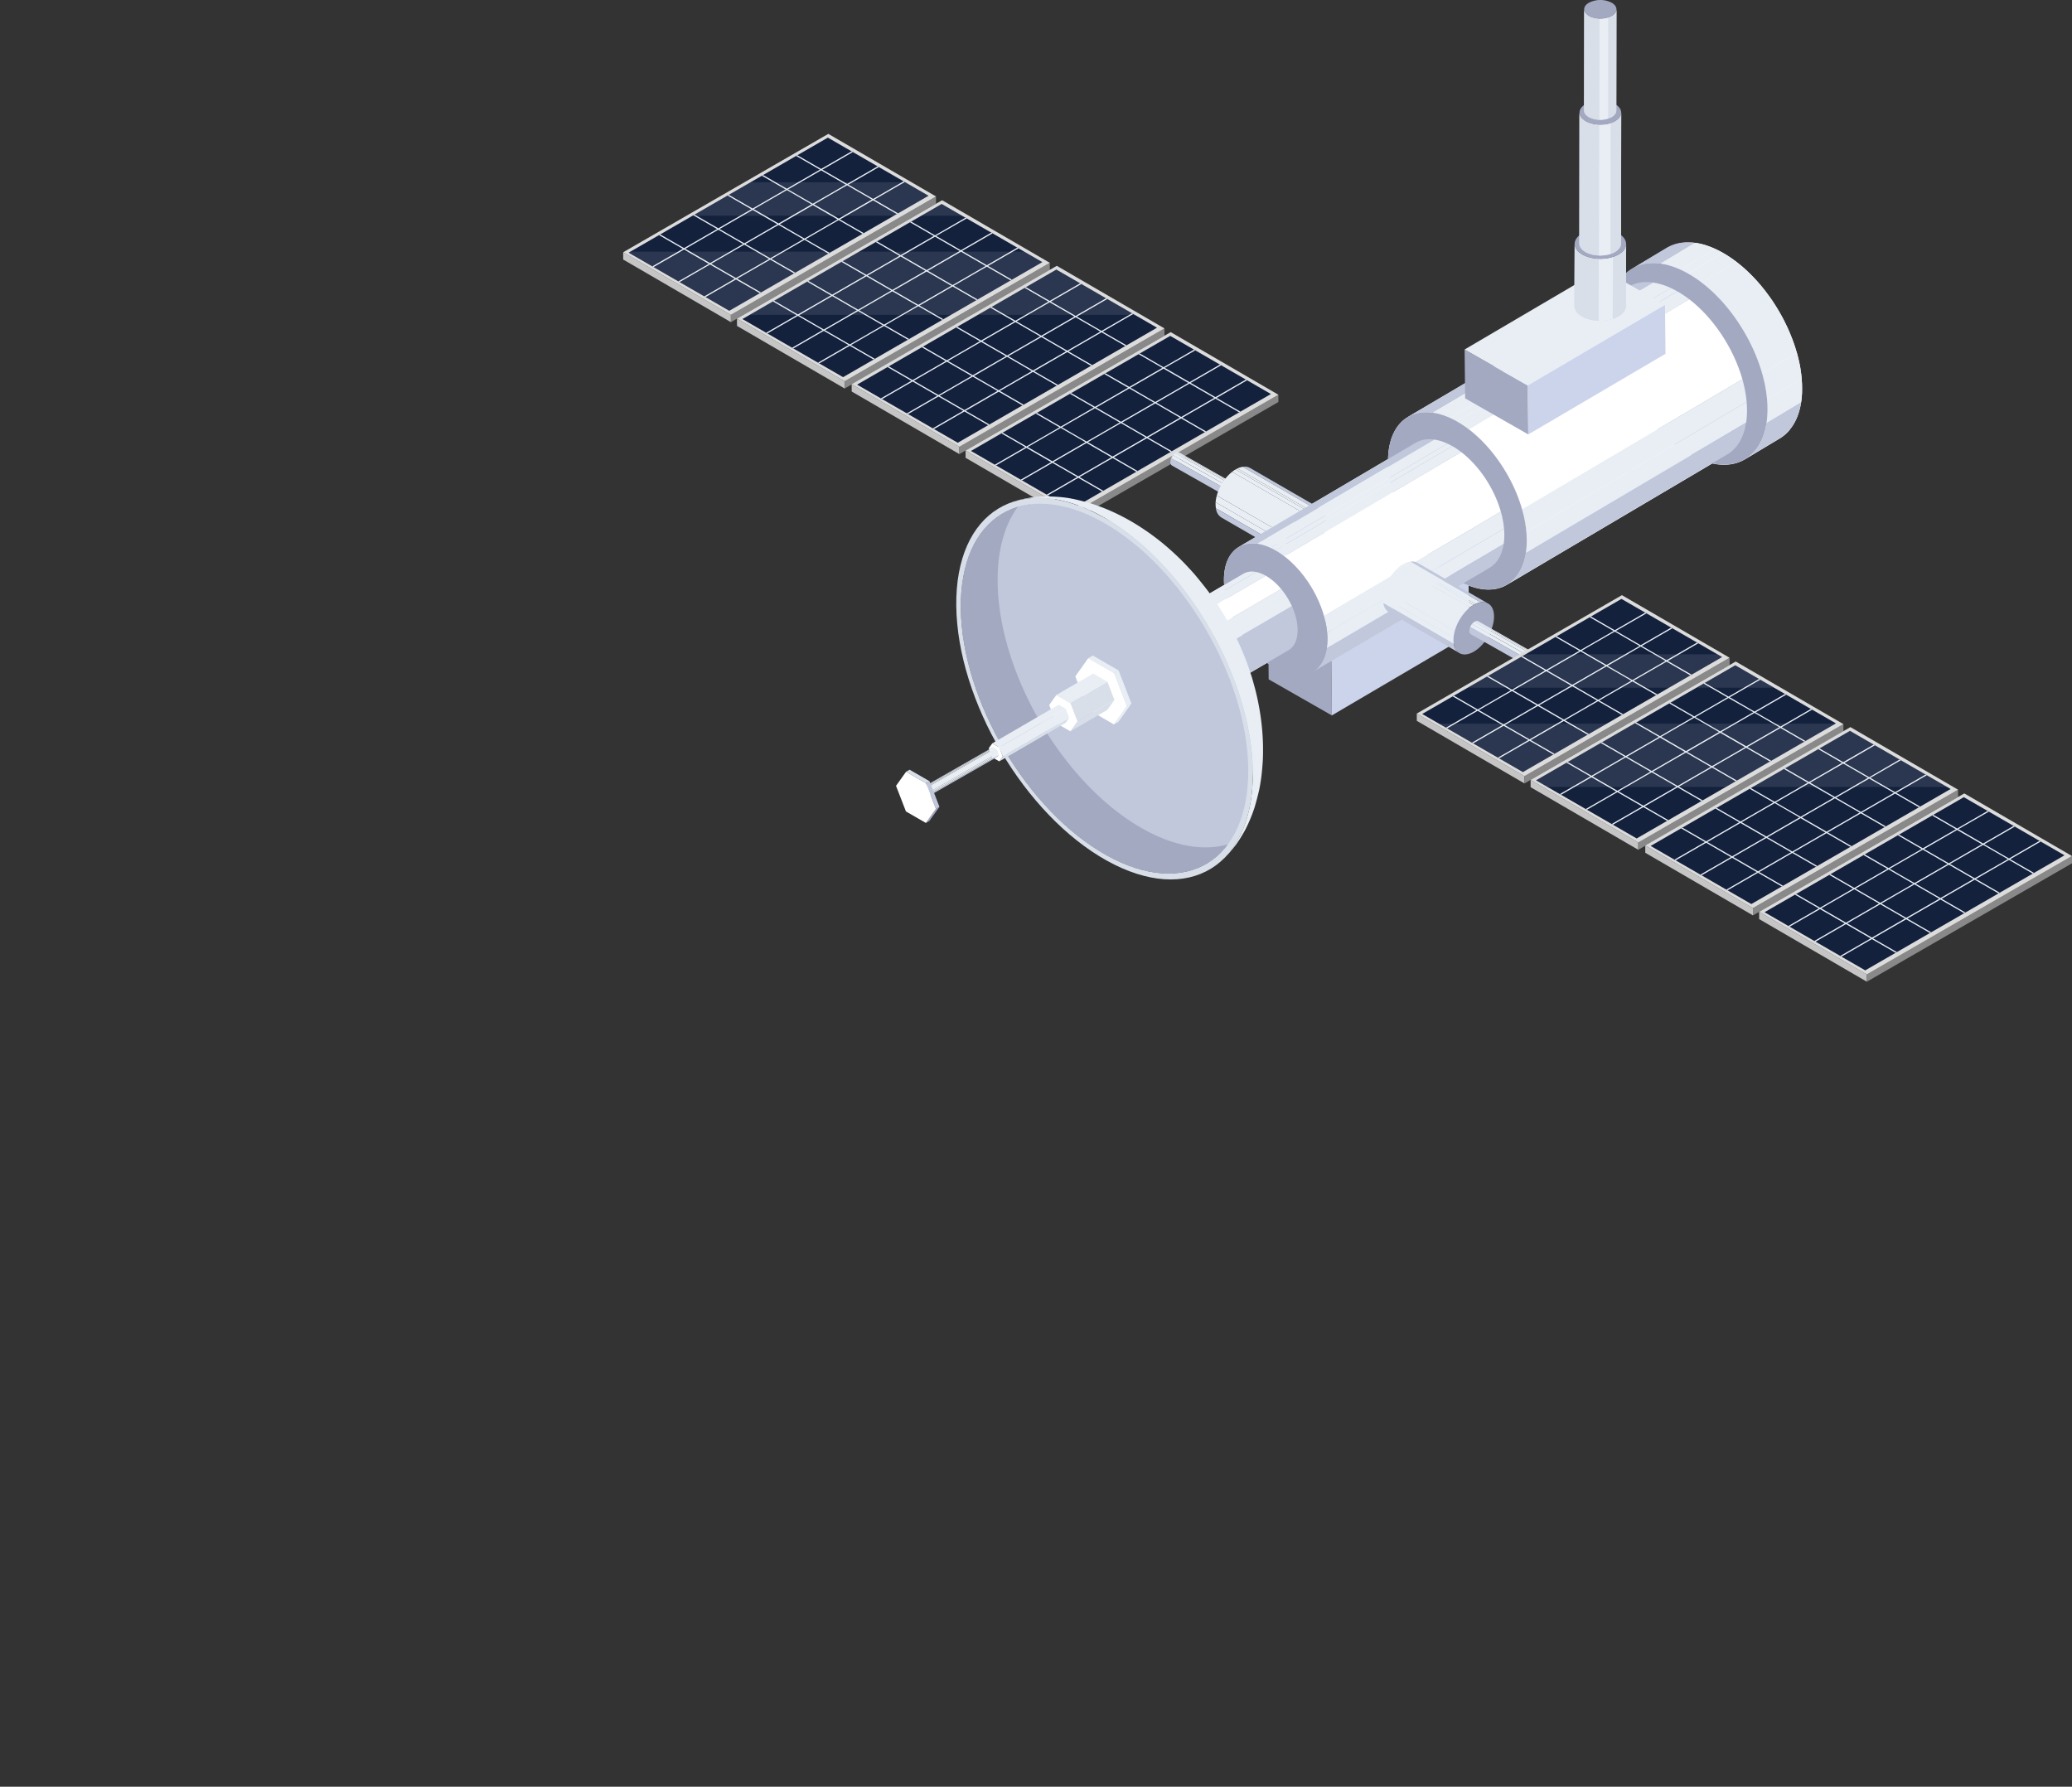 <svg xmlns="http://www.w3.org/2000/svg" xmlns:xlink="http://www.w3.org/1999/xlink" viewBox="0 0 1237.06 1066.68"><rect x="0" y="0" width="1237.06" height="1066.68" fill="#333333" stroke="none"/><defs><style>.cls-1,.cls-37{fill:none;}.cls-2{fill:#d8dfe9;}.cls-3{isolation:isolate;}.cls-4{fill:#fff;}.cls-5{fill:#c5c5c5;}.cls-6{fill:#898989;}.cls-7{fill:#dcdcdc;}.cls-8{fill:#14213d;}.cls-9{fill:#e8eef4;}.cls-10{clip-path:url(#clip-path);}.cls-11{fill:#c1c8dc;}.cls-12{clip-path:url(#clip-path-2);}.cls-13{fill:#ccd4eb;}.cls-14{clip-path:url(#clip-path-3);}.cls-15{clip-path:url(#clip-path-4);}.cls-16{fill:#a4a9c2;}.cls-17{clip-path:url(#clip-path-5);}.cls-18{clip-path:url(#clip-path-6);}.cls-19{clip-path:url(#clip-path-7);}.cls-20{clip-path:url(#clip-path-8);}.cls-21{clip-path:url(#clip-path-9);}.cls-22{clip-path:url(#clip-path-10);}.cls-23{clip-path:url(#clip-path-11);}.cls-24{clip-path:url(#clip-path-12);}.cls-25{clip-path:url(#clip-path-13);}.cls-26{clip-path:url(#clip-path-14);}.cls-27{clip-path:url(#clip-path-15);}.cls-28{clip-path:url(#clip-path-16);}.cls-29{clip-path:url(#clip-path-17);}.cls-30{clip-path:url(#clip-path-18);}.cls-31{clip-path:url(#clip-path-19);}.cls-32{clip-path:url(#clip-path-20);}.cls-33{clip-path:url(#clip-path-21);}.cls-34{clip-path:url(#clip-path-22);}.cls-35{clip-path:url(#clip-path-23);}.cls-36{opacity:0.1;mix-blend-mode:screen;}.cls-37{stroke:#666;stroke-miterlimit:10;stroke-width:0;}</style><clipPath id="clip-path"><path class="cls-1" d="M704.08,270.17l36.54,20.7a2.23,2.23,0,0,0-2.25.25l-36.54-20.7A2.23,2.23,0,0,1,704.08,270.17Z"/></clipPath><clipPath id="clip-path-2"><path class="cls-1" d="M736.23,298.62l-36.54-20.7a2.21,2.21,0,0,1-.94-2,7,7,0,0,1,3.09-5.5l36.54,20.7a7,7,0,0,0-3.09,5.5A2.21,2.21,0,0,0,736.23,298.62Z"/></clipPath><clipPath id="clip-path-3"><path class="cls-1" d="M788.42,303.71l-42.1-24.33c-2.21-1.27-5.26-1.08-8.62.88l42.1,24.33C783.16,302.63,786.21,302.44,788.42,303.71Z"/></clipPath><clipPath id="clip-path-4"><path class="cls-1" d="M729.27,309l42.1,24.33c-2.18-1.25-3.54-3.94-3.57-7.76-.05-7.69,5.31-17.08,12-21l-42.1-24.33c-6.68,3.89-12,13.28-12,21C725.74,305.06,727.09,307.74,729.27,309Z"/></clipPath><clipPath id="clip-path-5"><path class="cls-1" d="M974.5,160.29l20.67-12.4c8.49-5,20.31-4.41,33.4,3l-20.67,12.4C994.81,155.88,983,155.27,974.5,160.29Z"/></clipPath><clipPath id="clip-path-6"><path class="cls-1" d="M1062.49,261.73l-20.67,12.4c8.38-5,13.53-15.4,13.46-30.2-.14-29.77-21.35-65.87-47.38-80.63l20.67-12.4c26,14.76,47.23,50.86,47.38,80.63C1076,246.33,1070.88,256.77,1062.49,261.73Z"/></clipPath><clipPath id="clip-path-7"><path class="cls-1" d="M840.52,248.94,972,171.26c7.47-4.42,17.86-3.88,29.37,2.65L869.89,251.6C858.38,245.06,848,244.53,840.52,248.94Z"/></clipPath><clipPath id="clip-path-8"><path class="cls-1" d="M1031.21,271.34,899.71,349c7.37-4.36,11.89-13.54,11.83-26.54-.12-26.17-18.77-57.91-41.65-70.89l131.5-77.69c22.88,13,41.52,44.72,41.65,70.89C1043.1,257.8,1038.58,267,1031.21,271.34Z"/></clipPath><clipPath id="clip-path-9"><path class="cls-1" d="M739.56,326.53l105.62-62.19c5.57-3.29,13.32-2.89,21.9,2L761.46,328.51C752.88,323.64,745.13,323.24,739.56,326.53Z"/></clipPath><clipPath id="clip-path-10"><path class="cls-1" d="M889.32,339,783.7,401.17c5.5-3.25,8.87-10.1,8.82-19.8-.09-19.52-14-43.19-31.06-52.86l105.62-62.19c17.06,9.68,31,33.35,31.06,52.86C898.18,328.88,894.81,335.73,889.32,339Z"/></clipPath><clipPath id="clip-path-11"><path class="cls-1" d="M888.42,360.31,846.32,336c-2.21-1.27-5.26-1.08-8.62.88l42.1,24.33C883.16,359.23,886.21,359,888.42,360.31Z"/></clipPath><clipPath id="clip-path-12"><path class="cls-1" d="M829.27,365.59l42.1,24.33c-2.18-1.26-3.54-3.94-3.57-7.76-.05-7.69,5.32-17.08,12-21l-42.1-24.33c-6.68,3.89-12,13.28-12,21C825.73,361.66,827.09,364.34,829.27,365.59Z"/></clipPath><clipPath id="clip-path-13"><path class="cls-1" d="M882.56,370.9l36.54,20.7a2.23,2.23,0,0,0-2.25.25l-36.54-20.7A2.23,2.23,0,0,1,882.56,370.9Z"/></clipPath><clipPath id="clip-path-14"><path class="cls-1" d="M914.71,399.36l-36.54-20.7a2.21,2.21,0,0,1-.94-2,7,7,0,0,1,3.09-5.5l36.54,20.7a7,7,0,0,0-3.09,5.5A2.21,2.21,0,0,0,914.71,399.36Z"/></clipPath><clipPath id="clip-path-15"><path class="cls-1" d="M742.35,342.5l-41,23.93c3.41-2,8.15-1.77,13.4,1.21l41-23.93C750.5,340.73,745.76,340.48,742.35,342.5Z"/></clipPath><clipPath id="clip-path-16"><path class="cls-1" d="M728.33,412.1l41-23.93c3.36-2,5.43-6.18,5.4-12.11-.06-11.94-8.57-26.42-19-32.35l-41,23.93c10.44,5.92,18.95,20.4,19,32.35C733.75,405.92,731.69,410.11,728.33,412.1Z"/></clipPath><clipPath id="clip-path-17"><path class="cls-1" d="M700.38,371.31l-16,9.27c2.94-1.74,7-1.53,11.58,1l16-9.27C707.42,369.79,703.32,369.57,700.38,371.31Z"/></clipPath><clipPath id="clip-path-18"><path class="cls-1" d="M707.76,420l16-9.27c2.91-1.72,4.69-5.34,4.66-10.46,0-10.32-7.4-22.83-16.42-27.95l-16,9.27c9,5.12,16.37,17.63,16.42,27.95C712.44,414.7,710.66,418.32,707.76,420Z"/></clipPath><clipPath id="clip-path-19"><path class="cls-1" d="M546.33,472.67l46-26.32a1.58,1.58,0,0,1,1.6.16l-46,26.32A1.58,1.58,0,0,0,546.33,472.67Z"/></clipPath><clipPath id="clip-path-20"><path class="cls-1" d="M595.51,451.81l-46,26.32a1.57,1.57,0,0,0,.66-1.44,4.93,4.93,0,0,0-2.24-3.88l46-26.32a4.93,4.93,0,0,1,2.24,3.88A1.57,1.57,0,0,1,595.51,451.81Z"/></clipPath><clipPath id="clip-path-21"><path class="cls-2" d="M970.87,145.69l-.15,37c0,2.26-1.5,4.53-4.47,6.25-6,3.48-15.72,3.48-21.74,0-3-1.75-4.55-4-4.54-6.34l.15-37c0,2.29,1.51,4.59,4.54,6.34,6,3.48,15.76,3.48,21.74,0C969.38,150.21,970.86,148,970.87,145.69Z"/></clipPath><clipPath id="clip-path-22"><path class="cls-2" d="M967.93,67.27l-.12,78.12c0,1.83-1.21,3.66-3.62,5.06-4.84,2.82-12.72,2.82-17.6,0-2.45-1.42-3.68-3.28-3.67-5.13L943,67.19c0,1.86,1.22,3.72,3.68,5.13,4.88,2.82,12.76,2.82,17.6,0C966.72,70.93,967.92,69.1,967.93,67.27Z"/></clipPath><clipPath id="clip-path-23"><path class="cls-2" d="M965.09,5.6,965,66c0,1.42-.94,2.83-2.8,3.91a15,15,0,0,1-13.61,0c-1.9-1.1-2.85-2.53-2.84-4l.09-60.41c0,1.44.94,2.87,2.84,4a15,15,0,0,0,13.61,0C964.16,8.43,965.09,7,965.09,5.6Z"/></clipPath></defs><title>rader</title><g class="cls-3"><g id="Layer_2" data-name="Layer 2"><g id="Layer_1-2" data-name="Layer 1"><g id="satellite"><path class="cls-4" d="M1069.23,255.65l.33-.46q.36-.5.71-1l.34-.53q.35-.56.67-1.14l.26-.46c.29-.55.57-1.1.84-1.68l.12-.27q.33-.74.64-1.52c.08-.2.15-.41.23-.61q.24-.64.45-1.31l.21-.67q.22-.72.41-1.47c0-.18.1-.36.15-.55q.25-1,.46-2.09c0-.14,0-.29.08-.43.08-.45.17-.9.24-1.37,0-.13,0-.26.05-.39s.07-.53.11-.8c.06-.51.12-1,.17-1.54,0-.28.05-.57.08-.85,0-.55.08-1.11.11-1.67,0-.26,0-.51,0-.77,0-.82,0-1.66,0-2.51s0-1.85-.07-2.78c0-.31,0-.63-.06-.94,0-.6-.07-1.2-.12-1.8v-.07l0-.24c-.07-.78-.16-1.55-.25-2.34,0-.21-.05-.42-.08-.63-.11-.85-.24-1.69-.38-2.54l0-.27q-.2-1.17-.44-2.35c0-.21-.08-.42-.13-.63-.18-.85-.36-1.71-.57-2.57l-.07-.29q-.28-1.17-.6-2.35l-.17-.63-.14-.51c-.06-.22-.14-.44-.2-.67q-.38-1.31-.8-2.61l-.35-1.07q-.51-1.52-1.07-3l-.17-.47c-.44-1.16-.9-2.31-1.38-3.47l-.41-1q-.55-1.29-1.14-2.57l-.49-1.05q-.7-1.47-1.43-2.93l-.24-.49c-.57-1.12-1.17-2.23-1.79-3.33l-.52-.92q-.7-1.23-1.43-2.45l-.61-1q-.85-1.38-1.74-2.74l-.31-.48q-1-1.58-2.14-3.11l-.61-.84q-.83-1.14-1.69-2.26l-.71-.92q-1-1.26-2-2.48l-.37-.45q-1.2-1.42-2.44-2.79l-.69-.74q-.94-1-1.9-2l-.8-.81q-1.09-1.09-2.2-2.13l-.43-.41q-1.32-1.22-2.68-2.37l-.74-.62q-1-.85-2.07-1.67l-.48-.39-.57-.42-.85-.63-1.39-1-.84-.58c-.5-.34-1-.67-1.52-1l-.73-.47c-.75-.47-1.51-.92-2.27-1.35s-1.56-.86-2.33-1.25l-.76-.37c-.43-.21-.86-.43-1.29-.63l-.29-.13-.46-.2c-.61-.27-1.22-.53-1.82-.77l-.37-.15c-.69-.27-1.37-.51-2-.74l-.46-.15q-.9-.29-1.79-.54l-.3-.09c-.66-.18-1.32-.33-2-.47l-.46-.09c-.59-.12-1.18-.23-1.76-.31l-.22,0h-.08l-.51-.05c-.57-.07-1.14-.14-1.7-.18l-.82,0c-.47,0-.94,0-1.4,0l-.88,0c-.43,0-.86,0-1.28.06l-.88.08c-.41,0-.81.1-1.21.16l-.86.15c-.4.08-.79.16-1.18.26l-.81.21c-.4.11-.78.24-1.17.37l-.74.25c-.42.16-.82.33-1.23.51l-.59.26c-.59.28-1.17.59-1.74.92l-20.67,12.4.08,0c-5.51,3.23-9.62,8.83-11.79,16.47L840.52,248.94l.07,0c-7.13,4.18-11.6,12.86-11.87,25.13l-89.16,52.5.05,0c-5.53,3.24-8.92,10.1-8.87,19.82,0,.95.05,1.91.12,2.88l-29.47,17.19h0l-.06,0,0,0a11,11,0,0,0-4.89,7.17l-12,7h0l-.05,0,0,0c-2.92,1.71-4.72,5.34-4.69,10.48,0,10.32,7.4,22.83,16.42,27.95,4.56,2.59,8.67,2.78,11.62,1l0,0L719.94,413a10.77,10.77,0,0,0,8.67-1l-.28.18,28.18-16.44a46.84,46.84,0,0,0,5.29,3.52c8.83,5,16.77,5.28,22.37,1.68l-.46.3,90.06-53c10.47,5,19.8,4.84,26.58.48-.21.14-.41.28-.63.41l122.58-72.42c7.83,1.69,14.77.59,20.25-2.94-.24.15-.47.32-.71.46l20.67-12.4c.48-.28.94-.59,1.4-.91l.42-.31q.47-.35.93-.72l.45-.37q.46-.39.89-.81l.37-.35c.4-.4.8-.81,1.17-1.25l.1-.13Q1068.74,256.29,1069.23,255.65Zm-14-9.21h0c0-.83,0-1.66,0-2.52C1055.28,244.79,1055.26,245.63,1055.23,246.45Zm-3.53,16.32h0c.16-.34.3-.7.44-1.05-.11.26-.21.52-.32.77Zm-4.24,6.66,0,0c.22-.25.42-.52.63-.78-.16.2-.32.41-.49.61Zm-4,3.63.58-.44-.4.31Zm1.47-1.14.53-.48-.44.4Zm3.87-4.19.42-.6-.33.48Zm1.08-1.59c.14-.22.27-.46.41-.69-.12.2-.23.41-.36.61Zm.94-1.62c.15-.28.29-.57.43-.86-.13.27-.26.54-.4.8Zm1.82-4.06c.09-.25.18-.52.27-.77-.08.23-.15.46-.24.68Zm.68-2c.09-.3.17-.61.26-.92-.08.29-.16.58-.24.86Zm.57-2c.09-.38.17-.78.26-1.17-.08.38-.16.76-.25,1.12Zm.52-2.42c.07-.38.13-.77.19-1.16-.05.34-.11.68-.17,1Zm.41-2.66c0-.35.08-.7.12-1.05,0,.34-.07.68-.11,1Zm.25-2.42c0-.46.06-.94.09-1.41,0,.47-.05.93-.09,1.39ZM911.5,324.69h0c0-.73,0-1.46,0-2.22C911.54,323.23,911.52,324,911.5,324.69ZM908.39,339h0c.14-.3.26-.61.39-.92-.09.22-.18.45-.28.67Zm-3.73,5.85,0,0c.19-.22.37-.45.55-.68-.15.18-.29.37-.44.54Zm-3.51,3.19.51-.38-.35.27Zm1.29-1,.47-.42-.39.35Zm3.4-3.68c.13-.17.25-.35.37-.53l-.29.42Zm1-1.4c.12-.2.24-.4.36-.6l-.31.53Zm.83-1.42c.13-.25.26-.51.38-.76-.12.24-.23.48-.35.71Zm1.6-3.57c.08-.22.16-.45.23-.67-.07.2-.13.4-.21.59Zm.6-1.77c.08-.26.15-.53.23-.8-.07.25-.14.51-.21.75Zm.5-1.79c.08-.33.15-.67.22-1-.07.33-.14.66-.21,1Zm.46-2.13c.06-.33.11-.67.17-1,0,.29-.09.59-.14.87Zm.36-2.34c0-.3.07-.6.1-.91,0,.29-.06.58-.1.87Zm.22-2.12c0-.4.05-.8.08-1.21,0,.4,0,.8-.08,1.19ZM792.49,383h0c0-.54,0-1.09,0-1.65C792.52,381.93,792.51,382.48,792.49,383Zm-2.32,10.7h0c.1-.22.19-.46.29-.69-.07.17-.14.34-.21.5Zm-2.78,4.36,0,0c.14-.16.28-.34.42-.51l-.32.4Zm-2.62,2.38.37-.28-.26.2Zm1-.75.35-.31-.29.26Zm2.54-2.74.27-.39-.21.31Zm.71-1,.27-.45-.23.4Zm.62-1.06c.1-.19.19-.38.29-.58-.09.18-.17.36-.27.53Zm1.19-2.66c.06-.16.12-.33.17-.49-.05.15-.1.29-.15.44Zm.45-1.32c.06-.19.11-.39.17-.59-.05.19-.1.37-.16.56Zm.37-1.33c.06-.25.11-.5.17-.75-.05.24-.1.49-.16.72ZM792,388c0-.24.08-.49.12-.74,0,.22-.07.44-.11.65Zm.27-1.74c0-.22.05-.44.08-.66,0,.21,0,.43-.07.64Zm.17-1.58c0-.3,0-.6.06-.9,0,.3,0,.59-.06.88Zm-106.92-4.56h0l-.17.07Zm.47-.17.2-.07h0l-.22.08Zm.9-.25h0l-.1,0Zm15.69-13.81h0l-.2.09Zm.54-.2.24-.08h0l-.27.09Zm1-.29h0l-.12,0Zm52.5-39.15h0l-.4-.14h0ZM846,246.73h0l-.14,0Zm1.79-.36h0l-.29,0Zm1.84-.22h0l-.42,0Zm3.85,0h0l-.69,0Zm127.26-88.39h0l-.16,0Zm2-.41h0l-.33.05Zm22,4.32-.18-.09.17.08ZM706.2,365.13h0Zm.92,0h0Zm4.68,1.09h0l-.12,0h0Zm47.64-38.8-.12-.06.11.05Zm107.74-77.27-.12-.06.12.06ZM710.52,365.8l-.05,0h.05Zm-1.5-.39-.28-.05h0l.26,0Zm-1-.16-.27,0,.25,0ZM993.55,157.72l.08,0-.79-.14Zm2.43.57h0l-.94-.23Zm2.09.63.06,0-.75-.23Zm2.54.9-.9-.33.87.32Zm2.16.9h0l-.68-.29Zm-11.19-3.35h.06l-.74-.09H991Zm-2.25-.24-.78,0,.73,0ZM987.1,157h0Zm-2.16.08-.48,0,.43,0ZM865.4,249.33l-.57-.24.55.23Zm-1.92-.8-.81-.29.78.28Zm-2.18-.78-.69-.21.64.19Zm-1.84-.55-.84-.2.8.19Zm-2.11-.5-.69-.12.62.11Zm-1.76-.31-.66-.08H855l.53.06ZM754.81,325.56l-.25-.08.24.07Zm-4-.95-.46-.05h.06l.37,0Zm-1.48-.16-.51,0,.48,0Zm-2.87,0-.31,0,.28,0Zm-1.38.16-.21,0,.18,0Zm-1.34.27-.1,0,.08,0Zm3.72-.47h0Zm-58.79,55.05h0Zm.8,0h0Zm.81.08h0l-.23,0Zm.61.1.22,0h0l-.24,0Zm1.52.38h0Zm1,.35.08,0h0l-.1,0Zm158.22-134.3h0ZM701.79,366.18h0l-.12.07Zm-17,14.19h0l-.1.05Zm23.95,39,0,0Zm.93-.91,0,0Zm.8-1.08,0,0Zm.67-1.24,0,0Zm.54-1.4v0Zm.39-1.56v0Zm.24-1.71h0Zm16.57.29.3-.23Zm.59-.45.29-.26Zm.55-.5.27-.29Zm3.65-9.69q0-.54,0-1.1Q733.73,400.55,733.71,401.08Zm-3.13,9.14.25-.31Zm.48-.6.24-.34Zm.45-.65.22-.37Zm.41-.7c.07-.13.13-.26.19-.39C732,408,732,408.16,731.92,408.28Zm.37-.74c.06-.13.12-.28.17-.41C732.41,407.27,732.35,407.41,732.29,407.54Zm.33-.79c.06-.14.1-.3.16-.45C732.73,406.46,732.68,406.61,732.62,406.75Zm.29-.83c.05-.16.09-.32.14-.49C733,405.6,733,405.76,732.91,405.92Zm.25-.88c0-.17.08-.35.12-.52C733.24,404.69,733.2,404.87,733.16,405Zm.2-.92c0-.19.06-.39.1-.58C733.43,403.73,733.4,403.93,733.36,404.12Zm.16-1c0-.21.05-.43.07-.64C733.58,402.72,733.55,402.94,733.53,403.15Zm.11-1c0-.25,0-.51,0-.77C733.67,401.63,733.66,401.89,733.64,402.14ZM787,398.53l-.34.36,0,0Zm117.12-53c-.15.16-.3.33-.45.48l-.06.06C903.74,345.87,903.91,345.68,904.08,345.5Zm142.71-75.38c-.17.18-.34.37-.52.55l-.07.07C1046.41,270.54,1046.6,270.33,1046.8,270.12Z"/><g class="cls-3"><polygon class="cls-5" points="372.06 150.6 372.08 154.95 436.37 192.32 436.35 187.98 372.06 150.6"/><polygon class="cls-6" points="436.35 187.98 436.37 192.32 558.84 121.64 558.83 117.29 436.35 187.98"/><polygon class="cls-7" points="372.06 150.6 436.35 187.98 558.83 117.29 494.54 79.92 372.06 150.6"/></g><polygon class="cls-8" points="554.37 116.86 533.73 128.77 496.56 150.23 435.4 185.55 375.29 150.85 376.35 150.23 413.51 128.77 448.12 108.8 494.26 82.15 540.42 108.8 554.37 116.86"/><path class="cls-9" d="M459.14,154.61,439.39,166l-14.77-8.53,19.74-11.4Zm-15.49-8.94-19.74,11.4-14.77-8.53,19.74-11.4Zm35.95-2.87-19.74,11.4-14.77-8.53,19.74-11.4Zm-15.49-8.94-19.74,11.4-14.77-8.53,19.74-11.4ZM500.06,131l-19.74,11.4-14.77-8.53,19.74-11.4ZM484.57,122l-19.74,11.4-14.77-8.53,19.74-11.4Zm35.95-2.87-19.74,11.4L486,122l19.74-11.4ZM505,110.22l-19.74,11.4-14.77-8.53,19.74-11.4Zm4.16-19.45-.72-.42-18.2,10.51-14.21-8.2-.72.42,14.21,8.2-19.74,11.4-14.21-8.2-.72.42,14.21,8.2-19.74,11.4-14.21-8.2-.72.42,14.21,8.2-19.74,11.4-14.21-8.2-.72.42,14.21,8.2-19.74,11.4-14.21-8.2-.72.42,14.21,8.2L389.5,159l.72.42L408.42,149l14.77,8.53L405,168l.72.41,18.2-10.51,14.77,8.53-18.2,10.51.72.42,18.2-10.51L453.6,175l.72-.42-14.21-8.2L459.85,155l14.21,8.2.72-.42-14.21-8.2,19.74-11.4,14.21,8.2.72-.42L481,142.79l19.74-11.4L515,139.6l.72-.41L501.5,131l19.74-11.4,14.21,8.2.72-.41L522,119.17l18.21-10.51-.72-.41-18.2,10.51-14.77-8.53,18.2-10.51L524,99.3l-18.21,10.51L491,101.28Z"/><g class="cls-3"><polygon class="cls-5" points="440.01 190.22 440.02 194.57 504.31 231.94 504.3 227.6 440.01 190.22"/><polygon class="cls-6" points="504.3 227.6 504.31 231.94 626.79 161.26 626.78 156.91 504.3 227.6"/><polygon class="cls-7" points="440.01 190.22 504.3 227.6 626.78 156.91 562.49 119.54 440.01 190.22"/></g><polygon class="cls-8" points="622.32 156.48 567.75 187.98 503.34 225.17 443.24 190.47 447.55 187.98 512.92 150.23 550.08 128.77 562.21 121.77 574.34 128.77 611.5 150.23 622.32 156.48"/><path class="cls-9" d="M527.08,194.23l-19.74,11.4-14.77-8.53,19.74-11.4Zm-15.49-8.94-19.74,11.4-14.77-8.53,19.74-11.4Zm35.95-2.87-19.74,11.4L513,185.29l19.74-11.4Zm-15.49-8.94-19.74,11.4-14.77-8.53,19.74-11.4ZM568,170.6,548.26,182l-14.77-8.53,19.74-11.4Zm-15.49-8.94-19.74,11.4L518,164.53l19.74-11.4Zm35.95-2.87-19.74,11.4L554,161.66l19.74-11.4ZM573,149.84l-19.74,11.4-14.77-8.53,19.74-11.4Zm4.16-19.45-.72-.41-18.2,10.51L544,132.28l-.72.41,14.21,8.2-19.74,11.4-14.21-8.2-.72.41,14.21,8.2-19.74,11.4-14.21-8.2-.72.42,14.21,8.2-19.74,11.4-14.21-8.2-.72.41,14.21,8.2-19.74,11.4-14.21-8.2-.72.41,14.21,8.2-18.2,10.51.72.42,18.2-10.51,14.77,8.53-18.2,10.51.72.42,18.2-10.51L506.62,206l-18.2,10.51.72.42,18.2-10.51,14.21,8.2.72-.42L508.06,206l19.74-11.4,14.21,8.2.72-.42-14.21-8.2,19.74-11.4,14.21,8.2.72-.42L549,182.41,568.72,171l14.21,8.2.72-.42-14.21-8.2,19.74-11.4,14.21,8.2.72-.42-14.21-8.2,18.2-10.51-.72-.42-18.21,10.51-14.77-8.53,18.2-10.51-.72-.42-18.2,10.51-14.77-8.53Z"/><g class="cls-3"><polygon class="cls-5" points="508.48 229.38 508.49 233.73 572.78 271.1 572.77 266.76 508.48 229.38"/><polygon class="cls-6" points="572.77 266.76 572.78 271.1 695.25 200.42 695.24 196.07 572.77 266.76"/><polygon class="cls-7" points="508.48 229.38 572.77 266.76 695.24 196.07 630.95 158.7 508.48 229.38"/></g><polygon class="cls-8" points="690.78 195.64 571.81 264.33 511.7 229.63 583.83 187.98 630.67 160.93 677.52 187.98 690.78 195.64"/><path class="cls-9" d="M595.55,233.39l-19.74,11.4L561,236.26l19.74-11.4Zm-15.49-8.94-19.74,11.4-14.77-8.53,19.74-11.4ZM616,221.57,596.27,233l-14.77-8.53L601.24,213Zm-15.49-8.94L580.78,224,566,215.51l19.74-11.4Zm35.95-2.87-19.74,11.4L602,212.63l19.74-11.4ZM621,200.82l-19.74,11.4-14.77-8.53,19.74-11.4Zm35.95-2.87-19.74,11.4-14.77-8.53,19.74-11.4ZM641.45,189,621.7,200.4l-14.77-8.53,19.74-11.4Zm4.16-19.45-.72-.42-18.2,10.51-14.21-8.2-.72.42,14.21,8.2-19.74,11.4L592,183.26l-.72.42,14.21,8.2-19.74,11.4-14.21-8.2-.72.42,14.21,8.2-19.74,11.4-14.21-8.2-.72.42,14.21,8.2-19.74,11.4-14.21-8.2-.72.42,14.21,8.2-18.2,10.51.72.42,18.2-10.51,14.77,8.53-18.2,10.51.72.41,18.2-10.51,14.77,8.53-18.2,10.51.72.42,18.2-10.51,14.21,8.2.72-.41-14.21-8.2,19.74-11.4,14.21,8.2.72-.41L597,233.39,616.73,222l14.21,8.2.72-.41-14.21-8.2,19.74-11.4,14.21,8.2.72-.41-14.21-8.2,19.74-11.4,14.21,8.2.72-.41-14.21-8.2,18.2-10.51-.72-.41-18.2,10.51L642.89,189l18.21-10.51-.72-.42-18.2,10.51-14.77-8.53Z"/><g class="cls-3"><polygon class="cls-5" points="576.48 268.97 576.49 273.31 640.78 310.69 640.76 306.34 576.48 268.97"/><polygon class="cls-6" points="640.76 306.34 640.78 310.69 763.25 240 763.24 235.66 640.76 306.34"/><polygon class="cls-7" points="576.48 268.97 640.76 306.34 763.24 235.66 698.95 198.28 576.48 268.97"/></g><polygon class="cls-8" points="698.67 200.52 758.78 235.23 639.81 303.92 579.7 269.21 698.67 200.52"/><path class="cls-9" d="M663.55,273l-19.74,11.4L629,275.85l19.74-11.4ZM648.06,264l-19.74,11.4-14.77-8.53,19.74-11.4ZM684,261.16l-19.74,11.4L649.5,264l19.74-11.4Zm-15.49-8.94-19.74,11.4L634,255.09l19.74-11.4Zm35.95-2.87-19.74,11.4L670,252.22l19.74-11.4ZM689,240.41l-19.74,11.4-14.77-8.53,19.74-11.4Zm35.95-2.87-19.74,11.4-14.77-8.53L710.17,229Zm-15.49-8.94L689.7,240l-14.77-8.53,19.74-11.4Zm4.16-19.45-.72-.42-18.21,10.51L680.47,211l-.72.42,14.21,8.2L674.22,231,660,222.85l-.72.42,14.21,8.2-19.74,11.4-14.21-8.2-.72.42,14.21,8.2-19.74,11.4-14.21-8.2-.72.42,14.21,8.2-19.74,11.4-14.21-8.2-.72.42,14.21,8.2-18.2,10.51.72.42,18.2-10.51,14.77,8.53-18.2,10.51.72.42,18.2-10.51,14.77,8.53-18.2,10.51.72.42,18.2-10.51,14.21,8.2.72-.42-14.21-8.2,19.74-11.4,14.21,8.2.72-.41L665,273l19.74-11.4,14.21,8.2.72-.41-14.21-8.2,19.74-11.4L719.4,258l.72-.42-14.21-8.2,19.74-11.4,14.21,8.2.72-.42-14.21-8.2L744.58,227l-.72-.42-18.2,10.51-14.77-8.53,18.21-10.51-.72-.42-18.2,10.51-14.77-8.53Z"/><g class="cls-3"><g class="cls-3"><g class="cls-10"><g class="cls-3"><path class="cls-9" d="M738.38,291.11l-36.54-20.7a3.33,3.33,0,0,1,1-.4l36.54,20.7a3.32,3.32,0,0,0-1,.4Z"/><path class="cls-9" d="M739.34,290.72,702.79,270a1.81,1.81,0,0,1,1.23.12l36.54,20.7a1.81,1.81,0,0,0-1.23-.12Z"/><path class="cls-11" d="M740.57,290.84,704,270.14l.06,0,36.54,20.7-.06,0Z"/></g></g></g><g class="cls-3"><g class="cls-12"><g class="cls-3"><path class="cls-11" d="M736.23,298.62l-36.54-20.7a2.21,2.21,0,0,1-.94-2,6,6,0,0,1,.53-2.4l36.54,20.7a6,6,0,0,0-.53,2.4,2.21,2.21,0,0,0,.94,2Z"/><path class="cls-9" d="M735.82,294.21l-36.54-20.7a7.63,7.63,0,0,1,1-1.74l36.54,20.7a7.64,7.64,0,0,0-1,1.74Z"/><path class="cls-9" d="M736.86,292.47l-36.54-20.7a5.78,5.78,0,0,1,1.52-1.36l36.54,20.7a5.75,5.75,0,0,0-1.52,1.36Z"/></g></g></g><path class="cls-13" d="M738.38,291.11c1.74-1,3.17-.24,3.19,1.77a7,7,0,0,1-3.09,5.49c-1.73,1-3.17.24-3.19-1.77A7,7,0,0,1,738.38,291.11Z"/></g><g class="cls-3"><g class="cls-3"><g class="cls-14"><g class="cls-3"><path class="cls-11" d="M788.42,303.71l-42.1-24.33a6.65,6.65,0,0,0-4.4-.71L784,303a6.65,6.65,0,0,1,4.4.71Z"/><path class="cls-9" d="M784,303l-42.1-24.33a11.18,11.18,0,0,0-3.1,1L780.92,304a11.21,11.21,0,0,1,3.1-1Z"/><path class="cls-9" d="M780.92,304l-42.1-24.33q-.56.26-1.13.6l42.1,24.33q.57-.33,1.13-.6Z"/></g></g></g><g class="cls-3"><g class="cls-15"><g class="cls-3"><path class="cls-9" d="M779.8,304.59l-42.1-24.33a18.33,18.33,0,0,0-2.09,1.43L777.71,306a18.36,18.36,0,0,1,2.09-1.43Z"/><path class="cls-9" d="M777.71,306l-42.1-24.33a28,28,0,0,0-9.15,14.12l42.1,24.33A28,28,0,0,1,777.71,306Z"/><path class="cls-9" d="M768.56,320.14l-42.1-24.33a21.49,21.49,0,0,0-.71,4l42.1,24.33a21.45,21.45,0,0,1,.71-4Z"/><path class="cls-9" d="M767.86,324.14l-42.1-24.33c0,.48-.05,1,0,1.43a14.06,14.06,0,0,0,.18,2.2L768,327.77a14.06,14.06,0,0,1-.18-2.2q0-.71.05-1.43Z"/><path class="cls-11" d="M768,327.77l-42.1-24.33a7.48,7.48,0,0,0,3.39,5.56l42.1,24.33a7.48,7.48,0,0,1-3.39-5.56Z"/></g></g></g><path class="cls-16" d="M779.8,304.59c-6.68,3.89-12,13.28-12,21s5.51,10.77,12.19,6.88,12-13.28,12-21S786.48,300.7,779.8,304.59Z"/></g><g class="cls-3"><polygon class="cls-16" points="795.15 427.1 757.44 405.56 756.95 351.23 794.66 372.76 795.15 427.1"/><polygon class="cls-9" points="794.66 372.76 756.95 351.23 838.87 303.1 876.58 324.63 794.66 372.76"/><polygon class="cls-13" points="876.58 324.63 877.08 378.96 795.15 427.1 794.66 372.76 876.58 324.63"/></g><g class="cls-3"><g class="cls-3"><g class="cls-17"><g class="cls-3"><path class="cls-11" d="M974.5,160.29l20.67-12.4c4.75-2.81,10.53-3.85,17-2.94l-20.67,12.4c-6.46-.92-12.25.13-17,2.94Z"/><path class="cls-9" d="M991.49,157.35l20.67-12.4a43.35,43.35,0,0,1,12,3.7L1003.52,161a43.36,43.36,0,0,0-12-3.7Z"/><path class="cls-9" d="M1003.52,161l20.67-12.4q2.16,1,4.38,2.26l-20.67,12.4q-2.22-1.26-4.38-2.26Z"/></g></g></g><g class="cls-3"><g class="cls-18"><g class="cls-3"><path class="cls-9" d="M1007.9,163.31l20.67-12.4a71.32,71.32,0,0,1,8.17,5.44l-20.67,12.4a71.38,71.38,0,0,0-8.17-5.44Z"/><path class="cls-9" d="M1016.07,168.74l20.67-12.4c16.52,12.66,30.13,33.47,36,54.25L1052.11,223c-5.91-20.79-19.52-41.6-36-54.25Z"/><path class="cls-9" d="M1052.11,223l20.67-12.4a83.08,83.08,0,0,1,2.91,15.42L1055,238.42a83,83,0,0,0-2.91-15.42Z"/><path class="cls-9" d="M1055,238.42l20.67-12.4q.24,2.79.26,5.52a54.89,54.89,0,0,1-.6,8.53l-20.67,12.4a54.77,54.77,0,0,0,.6-8.53q0-2.73-.26-5.52Z"/><path class="cls-11" d="M1054.68,252.47l20.67-12.4c-1.58,10.31-6.19,17.72-12.86,21.66l-20.67,12.4c6.67-3.94,11.28-11.35,12.86-21.66Z"/></g></g></g><path class="cls-16" d="M1007.9,163.31c26,14.76,47.23,50.86,47.38,80.63s-20.84,41.94-46.86,27.18S961.18,220.26,961,190.48,981.88,148.54,1007.9,163.31Z"/></g><g class="cls-3"><g class="cls-3"><g class="cls-19"><g class="cls-3"><path class="cls-11" d="M840.52,248.94,972,171.26A22.61,22.61,0,0,1,987,168.67l-131.5,77.69a22.6,22.6,0,0,0-14.94,2.58Z"/><path class="cls-9" d="M855.46,246.36,987,168.67a38.11,38.11,0,0,1,10.58,3.25L866,249.61a38.09,38.09,0,0,0-10.58-3.25Z"/><path class="cls-9" d="M866,249.61l131.5-77.69q1.9.88,3.85,2L869.89,251.6q-2-1.11-3.85-2Z"/></g></g></g><g class="cls-3"><g class="cls-20"><g class="cls-3"><path class="cls-9" d="M869.89,251.6l131.5-77.69a62.51,62.51,0,0,1,7.18,4.78l-131.5,77.69a62.68,62.68,0,0,0-7.18-4.78Z"/><path class="cls-4" d="M877.07,256.37l131.5-77.69c14.52,11.13,26.49,29.42,31.69,47.7l-131.5,77.69c-5.2-18.28-17.16-36.57-31.69-47.7Z"/><path class="cls-9" d="M908.75,304.07l131.5-77.69a73,73,0,0,1,2.56,13.56l-131.5,77.69a73,73,0,0,0-2.56-13.56Z"/><path class="cls-9" d="M911.31,317.63l131.5-77.69q.21,2.46.23,4.86a48.11,48.11,0,0,1-.52,7.5L911,330a48.12,48.12,0,0,0,.52-7.5q0-2.4-.23-4.86Z"/><path class="cls-11" d="M911,330l131.5-77.69c-1.39,9.06-5.44,15.58-11.3,19L899.71,349c5.86-3.47,9.92-10,11.31-19Z"/></g></g></g><path class="cls-16" d="M869.89,251.6c22.88,13,41.52,44.72,41.65,70.89s-18.32,36.87-41.2,23.89-41.52-44.71-41.65-70.89S847,238.62,869.89,251.6Z"/></g><g class="cls-3"><g class="cls-3"><g class="cls-21"><g class="cls-3"><path class="cls-11" d="M739.56,326.53l105.62-62.19a16.86,16.86,0,0,1,11.14-1.93L750.7,324.61a16.86,16.86,0,0,0-11.14,1.93Z"/><path class="cls-9" d="M750.7,324.61l105.62-62.19a28.41,28.41,0,0,1,7.89,2.42L758.59,327a28.41,28.41,0,0,0-7.89-2.42Z"/><path class="cls-9" d="M758.59,327,864.2,264.84q1.42.66,2.87,1.48L761.46,328.51q-1.45-.82-2.87-1.48Z"/></g></g></g><g class="cls-3"><g class="cls-22"><g class="cls-3"><path class="cls-9" d="M761.46,328.51l105.62-62.19a46.67,46.67,0,0,1,5.35,3.56L766.81,332.07a46.87,46.87,0,0,0-5.35-3.56Z"/><path class="cls-4" d="M766.81,332.07l105.62-62.19c10.83,8.3,19.75,21.94,23.63,35.57L790.44,367.64c-3.87-13.63-12.8-27.27-23.63-35.57Z"/><path class="cls-9" d="M790.44,367.64l105.62-62.19A54.41,54.41,0,0,1,898,315.56L792.35,377.75a54.42,54.42,0,0,0-1.91-10.11Z"/><path class="cls-9" d="M792.35,377.75,898,315.56q.16,1.83.17,3.62a36,36,0,0,1-.39,5.59L792.13,387a35.88,35.88,0,0,0,.39-5.59q0-1.79-.17-3.62Z"/><path class="cls-11" d="M792.13,387l105.62-62.19c-1,6.76-4.06,11.62-8.43,14.2L783.7,401.17c4.37-2.58,7.4-7.44,8.43-14.2Z"/></g></g></g><path class="cls-16" d="M761.46,328.51c17.06,9.68,31,33.35,31.06,52.86s-13.66,27.5-30.72,17.82-31-33.34-31.06-52.86S744.4,318.83,761.46,328.51Z"/></g><g class="cls-3"><g class="cls-3"><g class="cls-23"><g class="cls-3"><path class="cls-11" d="M888.42,360.31,846.32,336a6.64,6.64,0,0,0-4.4-.71L884,359.6a6.64,6.64,0,0,1,4.4.71Z"/><path class="cls-9" d="M884,359.6l-42.1-24.33a11.2,11.2,0,0,0-3.1,1l42.1,24.33a11.2,11.2,0,0,1,3.1-1Z"/><path class="cls-9" d="M880.92,360.59l-42.1-24.33q-.56.26-1.13.6l42.1,24.33q.57-.33,1.13-.6Z"/></g></g></g><g class="cls-3"><g class="cls-24"><g class="cls-3"><path class="cls-9" d="M879.79,361.19l-42.1-24.33a18.5,18.5,0,0,0-2.09,1.43l42.1,24.33a18.44,18.44,0,0,1,2.09-1.43Z"/><path class="cls-9" d="M877.7,362.62l-42.1-24.33a28,28,0,0,0-9.15,14.12l42.1,24.33a28,28,0,0,1,9.15-14.12Z"/><path class="cls-9" d="M868.56,376.74l-42.1-24.33a21.5,21.5,0,0,0-.71,4l42.1,24.33a21.49,21.49,0,0,1,.71-4Z"/><path class="cls-9" d="M867.85,380.73l-42.1-24.33q-.05.72-.05,1.43a14.27,14.27,0,0,0,.18,2.2L868,384.37a14.18,14.18,0,0,1-.18-2.2q0-.71,0-1.43Z"/><path class="cls-11" d="M868,384.37,825.89,360a7.49,7.49,0,0,0,3.39,5.56l42.1,24.33a7.49,7.49,0,0,1-3.39-5.56Z"/></g></g></g><path class="cls-16" d="M879.79,361.19c-6.68,3.89-12,13.28-12,21S873.31,392.93,880,389s12-13.28,12-21S886.47,357.3,879.79,361.19Z"/></g><g class="cls-3"><g class="cls-3"><g class="cls-25"><g class="cls-3"><path class="cls-9" d="M916.86,391.85l-36.54-20.7a3.3,3.3,0,0,1,1-.4l36.54,20.7a3.33,3.33,0,0,0-1,.39Z"/><path class="cls-9" d="M917.81,391.45l-36.54-20.7a1.8,1.8,0,0,1,1.23.12L919,391.57a1.81,1.81,0,0,0-1.23-.12Z"/><path class="cls-11" d="M919,391.57l-36.54-20.7.06,0,36.54,20.7-.06,0Z"/></g></g></g><g class="cls-3"><g class="cls-26"><g class="cls-3"><path class="cls-11" d="M914.71,399.36l-36.54-20.7a2.21,2.21,0,0,1-.94-2,6,6,0,0,1,.53-2.4l36.54,20.7a6,6,0,0,0-.53,2.4,2.21,2.21,0,0,0,.94,2Z"/><path class="cls-9" d="M914.29,394.94l-36.54-20.7a7.65,7.65,0,0,1,1-1.74l36.54,20.7a7.68,7.68,0,0,0-1,1.74Z"/><path class="cls-9" d="M915.34,393.2l-36.54-20.7a5.76,5.76,0,0,1,1.52-1.36l36.54,20.7a5.79,5.79,0,0,0-1.52,1.36Z"/></g></g></g><path class="cls-13" d="M916.86,391.85c1.73-1,3.17-.24,3.19,1.77a7,7,0,0,1-3.09,5.49c-1.74,1-3.17.24-3.19-1.77A7,7,0,0,1,916.86,391.85Z"/></g><g class="cls-3"><g class="cls-3"><g class="cls-27"><g class="cls-3"><path class="cls-9" d="M714.72,367.64l41-23.93a19.67,19.67,0,0,0-5.74-2.24L709,365.4a19.67,19.67,0,0,1,5.74,2.24Z"/><path class="cls-9" d="M709,365.4l41-23.93a10.75,10.75,0,0,0-7.32.85l-41,23.93a10.75,10.75,0,0,1,7.32-.85Z"/><path class="cls-11" d="M701.65,366.25l41-23.93-.33.19-41,23.93.33-.19Z"/></g></g></g><g class="cls-3"><g class="cls-28"><g class="cls-3"><path class="cls-11" d="M728.33,412.1l41-23.93c3.36-2,5.43-6.18,5.4-12.11a35.53,35.53,0,0,0-3.42-14.22l-41,23.93A35.53,35.53,0,0,1,733.73,400c0,5.93-2,10.12-5.4,12.11Z"/><path class="cls-9" d="M730.31,385.77l41-23.93a45.55,45.55,0,0,0-6.41-10.23l-41,23.93a45.54,45.54,0,0,1,6.41,10.23Z"/><path class="cls-4" d="M723.89,375.54l41-23.93a34.28,34.28,0,0,0-9.17-7.9l-41,23.93a34.25,34.25,0,0,1,9.17,7.9Z"/></g></g></g><path class="cls-13" d="M714.72,367.64c-10.44-5.92-18.85-1-18.8,10.9s8.57,26.43,19,32.35,18.86,1,18.8-10.9S725.16,373.56,714.72,367.64Z"/></g><g class="cls-3"><g class="cls-3"><g class="cls-29"><g class="cls-3"><path class="cls-9" d="M696,381.63l16-9.27a17,17,0,0,0-5-1.94l-16,9.27a17,17,0,0,1,5,1.94Z"/><path class="cls-9" d="M691,379.69l16-9.27a9.29,9.29,0,0,0-6.33.73l-16,9.27a9.29,9.29,0,0,1,6.33-.73Z"/><path class="cls-11" d="M684.71,380.42l16-9.27-.29.16-16,9.27.29-.16Z"/></g></g></g><g class="cls-3"><g class="cls-30"><g class="cls-3"><path class="cls-11" d="M707.76,420l16-9.27c2.91-1.72,4.69-5.34,4.66-10.46a30.7,30.7,0,0,0-3-12.29l-16,9.27a30.68,30.68,0,0,1,3,12.29c0,5.13-1.76,8.75-4.66,10.46Z"/><path class="cls-9" d="M709.46,397.29l16-9.27a39.36,39.36,0,0,0-5.54-8.83l-16,9.27a39.36,39.36,0,0,1,5.54,8.83Z"/><path class="cls-4" d="M703.92,388.46l16-9.27a29.62,29.62,0,0,0-7.92-6.83l-16,9.27a29.6,29.6,0,0,1,7.93,6.83Z"/></g></g></g><path class="cls-13" d="M696,381.63c-9-5.12-16.29-.9-16.24,9.42s7.4,22.83,16.42,27.95,16.29.9,16.24-9.42S705,386.75,696,381.63Z"/></g><g class="cls-3"><polygon class="cls-16" points="912.44 259.35 874.73 237.81 874.43 208.65 912.14 230.18 912.44 259.35"/><polygon class="cls-9" points="912.14 230.18 874.43 208.65 956.35 160.51 994.06 182.05 912.14 230.18"/><polygon class="cls-13" points="994.06 182.05 994.37 211.21 912.44 259.35 912.14 230.18 994.06 182.05"/></g><g class="cls-3"><polygon class="cls-5" points="845.87 425.99 845.88 430.34 910.17 467.71 910.16 463.37 845.87 425.99"/><polygon class="cls-6" points="910.16 463.37 910.17 467.71 1032.65 397.03 1032.63 392.68 910.16 463.37"/><polygon class="cls-7" points="845.87 425.99 910.16 463.37 1032.63 392.68 968.35 355.31 845.87 425.99"/></g><polygon class="cls-8" points="1028.18 392.25 996.43 410.58 959.26 432.05 909.21 460.94 859.15 432.05 849.09 426.24 876.21 410.58 910.79 390.61 968.07 357.54 1025.35 390.61 1028.18 392.25"/><path class="cls-9" d="M932.94,430,913.2,441.4l-14.77-8.53,19.74-11.4Zm-15.49-8.94-19.74,11.4-14.77-8.53,19.74-11.4Zm36-2.87-19.74,11.4-14.77-8.53,19.74-11.4Zm-15.49-8.94-19.74,11.4-14.77-8.53,19.74-11.4Zm35.95-2.87-19.74,11.4-14.77-8.53,19.74-11.4Zm-15.49-8.94-19.74,11.4-14.77-8.53,19.74-11.4Zm35.95-2.87L974.58,406l-14.77-8.53L979.56,386Zm-15.49-8.94L959.1,397l-14.77-8.53,19.74-11.4Zm-29-17.56-.72.42,14.21,8.2-19.74,11.4-14.21-8.2-.72.42,14.21,8.2-19.74,11.4-14.21-8.2-.72.41,14.21,8.2-19.74,11.4-14.21-8.2-.72.42,14.21,8.2-19.74,11.4L868,415.31l-.72.42,14.21,8.2-18.2,10.51.72.42,18.2-10.51L897,432.87l-18.2,10.51.72.42,18.2-10.51,14.77,8.53-18.2,10.51.72.42,18.2-10.51,14.21,8.2.72-.41-14.21-8.2,19.74-11.4,14.21,8.2.72-.41L934.38,430l19.74-11.4,14.21,8.2.72-.41-14.21-8.2,19.74-11.4,14.21,8.2.72-.42-14.21-8.2L995,395l14.21,8.2.72-.42-14.21-8.2L1014,384l-.72-.42L995,394.14l-14.77-8.53,18.21-10.51-.72-.42-18.2,10.51-14.77-8.53L983,366.16l-.72-.42-18.21,10.51"/><g class="cls-3"><polygon class="cls-5" points="913.82 465.61 913.83 469.95 978.12 507.33 978.1 502.99 913.82 465.61"/><polygon class="cls-6" points="978.1 502.99 978.12 507.33 1100.59 436.65 1100.58 432.3 978.1 502.99"/><polygon class="cls-7" points="913.82 465.61 978.1 502.99 1100.58 432.3 1036.29 394.93 913.82 465.61"/></g><polygon class="cls-8" points="1096.13 431.87 1095.82 432.05 1030.46 469.78 977.15 500.56 923.84 469.78 917.04 465.86 975.6 432.05 1012.78 410.58 1036.02 397.16 1059.26 410.58 1096.13 431.87"/><path class="cls-9" d="M1000.89,469.62,981.14,481l-14.77-8.53,19.74-11.4Zm-15.49-8.94-19.74,11.4-14.77-8.53,19.74-11.4Zm35.95-2.87-19.74,11.4-14.77-8.53,19.74-11.4Zm-15.49-8.94-19.74,11.4-14.77-8.53,19.74-11.4Zm35.95-2.87-19.74,11.4-14.77-8.53,19.74-11.4ZM1026.32,437l-19.74,11.4-14.77-8.53,19.74-11.4Zm36-2.87-19.74,11.4L1027.76,437l19.74-11.4Zm-15.49-8.94L1027,436.63l-14.77-8.53,19.74-11.4Zm4.16-19.45-.72-.41L1032,415.88l-14.21-8.2-.72.41,14.21,8.2-19.74,11.4-14.21-8.2-.72.41,14.21,8.2L991.1,439.5l-14.21-8.2-.72.42,14.21,8.2-19.74,11.4-14.21-8.2-.72.42,14.21,8.2-19.74,11.4L936,454.93l-.72.41,14.21,8.2-18.2,10.51.72.42L950.17,464l14.77,8.53L946.74,483l.72.42,18.2-10.51,14.77,8.53-18.2,10.51.72.42,18.2-10.51,14.21,8.2.72-.42-14.21-8.2,19.74-11.4,14.21,8.2.72-.42-14.21-8.2,19.74-11.4,14.21,8.2.72-.41-14.21-8.2,19.74-11.4,14.21,8.2.72-.42-14.21-8.2,19.74-11.4,14.21,8.2.72-.42-14.21-8.2,18.2-10.51-.72-.41L1063,433.76l-14.77-8.53,18.2-10.51-.72-.42-18.21,10.51-14.77-8.53Z"/><g class="cls-3"><polygon class="cls-5" points="982.28 504.77 982.29 509.12 1046.58 546.49 1046.57 542.15 982.28 504.77"/><polygon class="cls-6" points="1046.57 542.15 1046.58 546.49 1169.06 475.81 1169.05 471.46 1046.57 542.15"/><polygon class="cls-7" points="982.28 504.77 1046.57 542.15 1169.05 471.46 1104.76 434.09 982.28 504.77"/></g><polygon class="cls-8" points="1164.6 471.03 1045.61 539.72 985.5 505.02 1046.52 469.78 1104.48 436.32 1162.44 469.78 1164.6 471.03"/><path class="cls-9" d="M1069.35,508.78l-19.74,11.4-14.77-8.53,19.74-11.4Zm-15.49-8.94-19.74,11.4-14.77-8.53,19.74-11.4Zm35.95-2.87-19.74,11.4-14.77-8.53,19.74-11.4ZM1074.33,488l-19.74,11.4-14.77-8.53,19.74-11.4Zm35.95-2.87-19.74,11.4L1075.77,488l19.74-11.4Zm-15.49-8.94L1075,487.61l-14.77-8.53,19.74-11.4Zm35.95-2.87L1111,484.73l-14.77-8.53,19.74-11.4Zm-15.49-8.94-19.74,11.4-14.77-8.53,19.74-11.4Zm4.16-19.45-.72-.42L1100.49,455l-14.21-8.2-.72.42,14.21,8.2L1080,466.85l-14.21-8.2-.72.42,14.21,8.2-19.74,11.4-14.21-8.2-.72.41,14.21,8.2-19.74,11.4-14.21-8.2-.72.41,14.21,8.2-19.74,11.4-14.21-8.2-.72.42,14.21,8.2-18.2,10.51.72.42,18.2-10.51,14.77,8.53-18.2,10.51.72.42,18.2-10.51,14.77,8.53-18.2,10.51.72.42,18.2-10.51,14.21,8.2.72-.42-14.21-8.2,19.74-11.4,14.21,8.2.72-.42-14.21-8.2,19.74-11.4,14.21,8.2.72-.42-14.21-8.2,19.74-11.4,14.21,8.2.72-.42-14.21-8.2,19.74-11.4,14.21,8.2.72-.42-14.21-8.2,18.2-10.51-.72-.42-18.2,10.51-14.77-8.53,18.2-10.51-.72-.42L1116,464l-14.77-8.53Z"/><g class="cls-3"><polygon class="cls-5" points="1050.28 544.36 1050.29 548.7 1114.58 586.08 1114.57 581.73 1050.28 544.36"/><polygon class="cls-6" points="1114.57 581.73 1114.58 586.08 1237.06 515.39 1237.04 511.05 1114.57 581.73"/><polygon class="cls-7" points="1050.28 544.36 1114.57 581.73 1237.04 511.05 1172.76 473.67 1050.28 544.36"/></g><polygon class="cls-8" points="1172.48 475.91 1232.59 510.61 1113.61 579.31 1053.5 544.6 1172.48 475.91"/><path class="cls-9" d="M1137.35,548.36l-19.74,11.4-14.77-8.53,19.74-11.4Zm-15.49-8.94-19.74,11.4-14.77-8.53,19.74-11.4Zm35.95-2.87-19.74,11.4-14.77-8.53L1143,528Zm-15.49-8.94L1122.58,539l-14.77-8.53,19.74-11.4Zm35.95-2.87-19.74,11.4-14.77-8.53,19.74-11.4Zm-15.49-8.94L1143,527.19l-14.77-8.53,19.74-11.4Zm36-2.87L1179,524.32l-14.77-8.53L1184,504.4ZM1183.25,504l-19.74,11.4-14.77-8.53,19.74-11.4Zm4.16-19.45-.72-.42-18.2,10.51-14.21-8.2-.72.42,14.21,8.2L1148,506.44l-14.21-8.2-.72.42,14.21,8.2-19.74,11.4-14.21-8.2-.72.42,14.21,8.2-19.74,11.4-14.21-8.2-.72.42,14.21,8.2-19.74,11.4-14.21-8.2-.72.42,14.21,8.2-18.2,10.51.72.42,18.2-10.51,14.77,8.53-18.2,10.51.72.42,18.2-10.51,14.77,8.53-18.2,10.51.72.42,18.2-10.51,14.21,8.2.72-.42-14.21-8.2,19.74-11.4,14.21,8.2.72-.42-14.21-8.2,19.74-11.4,14.21,8.2.72-.42-14.21-8.2,19.74-11.4,14.21,8.2.72-.42-14.21-8.2,19.74-11.4,14.21,8.2.72-.42-14.21-8.2,18.2-10.51-.72-.42-18.2,10.51L1184.69,504l18.2-10.51-.72-.42L1184,503.57,1169.2,495Z"/><g class="cls-3"><path class="cls-16" d="M573.64,363.29c.67,54.94,39.65,120.88,87,147.29,26.25,14.63,49.59,14.06,65.07,1.3a61.24,61.24,0,0,0,4.78-4.51c.9-1,1.93-2.27,2.86-3.45.34-.43.67-.85,1-1.23a41.47,41.47,0,0,0,4-6.27,71.5,71.5,0,0,0,5.74-13.69,93.45,93.45,0,0,0,3.32-15.91c.3-2.31.56-5.4.67-7.73.13-2.88.18-6.73.13-9.62-.06-2.45-.24-5.71-.45-8.15-.24-2.78-.64-6.46-1.08-9.21-.39-2.42-.92-5.63-1.42-8-.53-2.56-1.26-6-2-8.46-.67-2.33-1.45-5.46-2.23-7.75s-1.75-5.32-2.58-7.57-2.06-5.33-3-7.59c-2.27-5.49-5.72-12.34-6.78-14.24-1.15-2.06-2.61-4.86-3.86-6.87-2.49-4-5.91-9.3-8.59-13.16-1.39-2-3.39-4.6-4.91-6.52s-3.55-4.29-5.09-6.13c-1.66-2-4.08-4.48-5.85-6.39s-4.57-4.58-6.6-6.47c-1.78-1.65-4.25-3.75-6.09-5.34-2.22-1.92-5.35-4.27-7.72-6-2-1.45-4.66-3.26-6.71-4.59A139,139,0,0,0,660,309.54c-2.08-1-4.9-2.27-7.06-3.11-2.5-1-5.88-2.15-8.45-2.93a82.41,82.41,0,0,0-13.62-2.78c-2.27-.25-5.32-.41-7.61-.41a61.93,61.93,0,0,0-6.26.36,63.17,63.17,0,0,0-6.7,1.2c-.81.19-1.74.48-2.67.79s-2.07.68-3,1C585.42,311,573.26,332,573.64,363.29Z"/><path class="cls-11" d="M595.63,347.67c.67,54.93,39.64,120.88,87,147.28,19.09,10.63,36.63,13.25,50.73,9,.34-.43.67-.85,1-1.23a41.47,41.47,0,0,0,4-6.27,71.5,71.5,0,0,0,5.74-13.69,93.45,93.45,0,0,0,3.32-15.91c.3-2.31.56-5.4.67-7.73.13-2.88.18-6.73.13-9.62-.06-2.45-.24-5.71-.45-8.15-.24-2.78-.64-6.46-1.08-9.21-.39-2.42-.92-5.63-1.42-8-.53-2.56-1.26-6-2-8.46-.67-2.33-1.45-5.46-2.23-7.75s-1.75-5.32-2.58-7.57-2.06-5.33-3-7.59c-2.27-5.49-5.72-12.34-6.78-14.24-1.15-2.06-2.61-4.86-3.86-6.87-2.49-4-5.91-9.3-8.59-13.16-1.39-2-3.39-4.6-4.91-6.52s-3.55-4.29-5.09-6.13c-1.66-2-4.08-4.48-5.85-6.39s-4.57-4.58-6.6-6.47c-1.78-1.65-4.25-3.75-6.09-5.34-2.22-1.92-5.35-4.27-7.72-6-2-1.45-4.66-3.26-6.71-4.59A139,139,0,0,0,660,309.54c-2.08-1-4.9-2.27-7.06-3.11-2.5-1-5.88-2.15-8.45-2.93a82.41,82.41,0,0,0-13.62-2.78c-2.27-.25-5.32-.41-7.61-.41a61.93,61.93,0,0,0-6.26.36,63.17,63.17,0,0,0-6.7,1.2c-.81.19-1.74.48-2.67.79C599.81,313.34,595.39,328.58,595.63,347.67Z"/><path class="cls-9" d="M603,300.23c1.77-.56,4.09-1.45,5.9-1.88a77.86,77.86,0,0,1,8.57-1.58,64.48,64.48,0,0,1,6.54-.42c3,0,6.91.19,9.86.47a68.11,68.11,0,0,1,7,1.07c3.15.67,7.31,1.73,10.4,2.64a120.54,120.54,0,0,1,14.4,5.64,128.49,128.49,0,0,1,14.75,8.17c2.05,1.32,4.75,3.13,6.72,4.57,2.43,1.78,5.65,4.21,7.94,6.17a161.65,161.65,0,0,1,12.46,11.6c1.7,1.84,4,4.24,5.64,6.16,3,3.57,6.89,8.37,9.61,12.14,5,6.94,8.45,12.93,8.48,13,2.25,4,5.13,9.41,7.19,13.51,1,2.07,2.28,4.9,3.16,7s2.08,5.12,2.9,7.34,1.77,5.19,2.53,7.41,1.54,5.32,2.19,7.6A152.85,152.85,0,0,1,752.53,427a142.24,142.24,0,0,1,1.55,19.13c0,2.42,0,5.66-.15,8.07-.19,3.17-.57,7.4-1,10.55-.3,2.26-.8,5.26-1.31,7.48-.71,3.1-1.8,7.19-2.73,10.22a90,90,0,0,1-5.39,12.85,85.8,85.8,0,0,1-5.08,8.28c-1.08,1.59-2.79,3.52-4,5a56.22,56.22,0,0,1-6.61,6.42c12.86-10.6,20.46-29.35,20.15-54.62-.69-56.67-40.89-124.7-89.79-152C637.2,296.8,618,294.52,603,300.23Z"/><path class="cls-2" d="M570.93,361.78c-.69-56.67,38.38-80.53,87.27-53.28s89.09,95.28,89.79,152S709.61,541,660.72,513.74,571.62,418.46,570.93,361.78Zm2.72,1.51c.67,54.93,39.64,120.88,87,147.29s85.27,3.29,84.6-51.65-39.64-120.88-87-147.29-85.27-3.29-84.6,51.65Z"/></g><g class="cls-3"><polygon class="cls-9" points="665.04 432.47 667.77 430.88 675.51 420.01 672.78 421.59 665.04 432.47"/><polygon class="cls-9" points="672.78 421.59 675.51 420.01 667.85 400.25 665.13 401.83 672.78 421.59"/><polygon class="cls-9" points="665.13 401.83 667.85 400.25 652.46 391.36 649.73 392.94 665.13 401.83"/><polygon class="cls-4" points="649.73 392.94 641.99 403.82 649.65 423.58 665.04 432.47 672.78 421.59 665.13 401.83 649.73 392.94"/></g><g class="cls-3"><polygon class="cls-2" points="639.07 436.6 661.1 423.8 665.35 417.84 643.32 430.64 639.07 436.6"/><polygon class="cls-2" points="643.32 430.64 665.35 417.84 661.14 406.99 639.12 419.79 643.32 430.64"/><polygon class="cls-9" points="639.12 419.79 661.14 406.99 652.7 402.11 630.67 414.91 639.12 419.79"/><polygon class="cls-4" points="630.67 414.91 626.42 420.88 630.62 431.73 639.07 436.6 643.32 430.64 639.12 419.79 630.67 414.91"/></g><g class="cls-3"><polygon class="cls-2" points="596.59 454.54 636.24 431.5 638.35 428.54 598.7 451.58 596.59 454.54"/><polygon class="cls-9" points="598.7 451.58 638.35 428.54 636.26 423.15 596.61 446.19 598.7 451.58"/><polygon class="cls-9" points="596.61 446.19 636.26 423.15 632.07 420.72 592.42 443.77 596.61 446.19"/><polygon class="cls-4" points="592.42 443.77 590.31 446.74 592.39 452.12 596.59 454.54 598.7 451.58 596.61 446.19 592.42 443.77"/></g><g class="cls-3"><g class="cls-3"><g class="cls-31"><g class="cls-3"><path class="cls-11" d="M546.33,472.67l46-26.32a1.23,1.23,0,0,1,.81-.13l-46,26.32a1.23,1.23,0,0,0-.81.13Z"/><path class="cls-9" d="M547.15,472.53l46-26.32a2.07,2.07,0,0,1,.57.18l-46,26.32a2.07,2.07,0,0,0-.57-.18Z"/><path class="cls-9" d="M547.72,472.71l46-26.32.21.11-46,26.32-.21-.11Z"/></g></g></g><g class="cls-3"><g class="cls-32"><g class="cls-3"><path class="cls-9" d="M547.93,472.82l46-26.32a3.37,3.37,0,0,1,.39.26l-46,26.32a3.53,3.53,0,0,0-.39-.26Z"/><path class="cls-9" d="M548.32,473.08l46-26.32a5.2,5.2,0,0,1,1.7,2.61l-46,26.32a5.2,5.2,0,0,0-1.7-2.61Z"/><path class="cls-9" d="M550,475.69l46-26.32a4,4,0,0,1,.13.74l-46,26.32a4.07,4.07,0,0,0-.13-.74Z"/><path class="cls-9" d="M550.16,476.43l46-26.32c0,.09,0,.18,0,.27a2.69,2.69,0,0,1,0,.41l-46,26.32a2.62,2.62,0,0,0,0-.41c0-.09,0-.18,0-.26Z"/><path class="cls-11" d="M550.14,477.11l46-26.32a1.39,1.39,0,0,1-.62,1l-46,26.32a1.39,1.39,0,0,0,.62-1Z"/></g></g></g><path class="cls-16" d="M547.93,472.82a4.93,4.93,0,0,1,2.24,3.88c0,1.43-1,2-2.25,1.28a4.93,4.93,0,0,1-2.24-3.88C545.68,472.68,546.69,472.11,547.93,472.82Z"/></g><g class="cls-3"><polygon class="cls-16" points="552.79 491.3 554.89 490.07 560.88 481.66 558.77 482.89 552.79 491.3"/><polygon class="cls-11" points="558.77 482.89 560.88 481.66 554.96 466.38 552.85 467.6 558.77 482.89"/><polygon class="cls-2" points="552.85 467.6 554.96 466.38 543.06 459.51 540.95 460.73 552.85 467.6"/><polygon class="cls-4" points="540.95 460.73 534.96 469.14 540.88 484.43 552.79 491.3 558.77 482.89 552.85 467.6 540.95 460.73"/></g><g class="cls-3"><g class="cls-3"><path class="cls-2" d="M970.87,145.69l-.15,37c0,2.26-1.5,4.53-4.47,6.25-6,3.48-15.72,3.48-21.74,0-3-1.75-4.55-4-4.54-6.34l.15-37c0,2.29,1.51,4.59,4.54,6.34,6,3.48,15.76,3.48,21.74,0C969.38,150.21,970.86,148,970.87,145.69Z"/><g class="cls-33"><g class="cls-3"><path class="cls-2" d="M970.87,145.69l-.15,37a6.29,6.29,0,0,1-2,4.39l.15-37a6.3,6.3,0,0,0,2-4.39Z"/><path class="cls-2" d="M968.86,150.08l-.15,37a11.68,11.68,0,0,1-2.45,1.86,17.38,17.38,0,0,1-3.37,1.48l.15-37a17.39,17.39,0,0,0,3.37-1.48,11.68,11.68,0,0,0,2.45-1.86Z"/><path class="cls-9" d="M963,153.42l-.15,37a24.88,24.88,0,0,1-8.51,1.11l.15-37a24.88,24.88,0,0,0,8.51-1.11Z"/><path class="cls-2" d="M954.52,154.53l-.15,37a23.47,23.47,0,0,1-7.7-1.55l.15-37a23.45,23.45,0,0,0,7.7,1.55Z"/><path class="cls-2" d="M946.82,153l-.15,37a16.59,16.59,0,0,1-2.16-1c-3-1.75-4.55-4-4.54-6.34l.15-37c0,2.29,1.51,4.59,4.54,6.34a16.7,16.7,0,0,0,2.16,1Z"/></g></g></g><path class="cls-16" d="M966.33,139.35c6,3.48,6.05,9.12.07,12.59s-15.72,3.48-21.74,0-6.06-9.11-.07-12.59S960.31,135.87,966.33,139.35Z"/></g><g class="cls-3"><g class="cls-3"><path class="cls-2" d="M967.93,67.27l-.12,78.12c0,1.83-1.21,3.66-3.62,5.06-4.84,2.82-12.72,2.82-17.6,0-2.45-1.42-3.68-3.28-3.67-5.13L943,67.19c0,1.86,1.22,3.72,3.68,5.13,4.88,2.82,12.76,2.82,17.6,0C966.72,70.93,967.92,69.1,967.93,67.27Z"/><g class="cls-34"><g class="cls-3"><path class="cls-2" d="M967.93,67.27l-.12,78.12a5.1,5.1,0,0,1-1.63,3.56l.12-78.12a5.09,5.09,0,0,0,1.63-3.56Z"/><path class="cls-2" d="M966.3,70.82l-.12,78.12a9.47,9.47,0,0,1-2,1.51,14.05,14.05,0,0,1-2.73,1.2l.12-78.12a14.15,14.15,0,0,0,2.73-1.2,9.44,9.44,0,0,0,2-1.51Z"/><path class="cls-9" d="M961.59,73.53l-.12,78.12a20.15,20.15,0,0,1-6.89.9l.12-78.12a20.16,20.16,0,0,0,6.89-.9Z"/><path class="cls-2" d="M954.7,74.42l-.12,78.12a19,19,0,0,1-6.23-1.25l.12-78.12a19,19,0,0,0,6.23,1.25Z"/><path class="cls-2" d="M948.46,73.17l-.12,78.12a13.55,13.55,0,0,1-1.75-.84c-2.45-1.42-3.68-3.28-3.67-5.13L943,67.19c0,1.86,1.22,3.72,3.68,5.13a13.41,13.41,0,0,0,1.75.84Z"/></g></g></g><path class="cls-16" d="M964.25,62.13c4.88,2.82,4.9,7.38.06,10.2s-12.72,2.82-17.6,0-4.9-7.38-.06-10.2S959.38,59.32,964.25,62.13Z"/></g><g class="cls-3"><g class="cls-3"><path class="cls-2" d="M965.09,5.6,965,66c0,1.42-.94,2.83-2.8,3.91a15,15,0,0,1-13.61,0c-1.9-1.1-2.85-2.53-2.84-4l.09-60.41c0,1.44.94,2.87,2.84,4a15,15,0,0,0,13.61,0C964.16,8.43,965.09,7,965.09,5.6Z"/><g class="cls-35"><g class="cls-3"><path class="cls-2" d="M965.09,5.6,965,66a3.94,3.94,0,0,1-1.26,2.75l.09-60.41a3.94,3.94,0,0,0,1.26-2.75Z"/><path class="cls-2" d="M963.83,8.35l-.09,60.41a7.31,7.31,0,0,1-1.54,1.17,10.93,10.93,0,0,1-2.11.93l.09-60.41a10.92,10.92,0,0,0,2.11-.93,7.32,7.32,0,0,0,1.54-1.17Z"/><path class="cls-9" d="M960.19,10.44l-.09,60.41a15.6,15.6,0,0,1-5.33.69l.09-60.41a15.6,15.6,0,0,0,5.33-.69Z"/><path class="cls-2" d="M954.86,11.14l-.09,60.41a14.71,14.71,0,0,1-4.82-1L950,10.17a14.71,14.71,0,0,0,4.82,1Z"/><path class="cls-2" d="M950,10.17l-.09,60.41a10.41,10.41,0,0,1-1.35-.65c-1.9-1.1-2.85-2.53-2.84-4l.09-60.41c0,1.44.94,2.87,2.84,4a10.4,10.4,0,0,0,1.35.65Z"/></g></g></g><path class="cls-16" d="M962.25,1.63c3.77,2.18,3.79,5.71,0,7.88a15,15,0,0,1-13.61,0c-3.77-2.18-3.79-5.71,0-7.88A15,15,0,0,1,962.25,1.63Z"/></g><g class="cls-36"><polygon class="cls-4" points="554.37 116.86 533.73 128.77 413.51 128.77 448.12 108.8 540.42 108.8 554.37 116.86"/><polygon class="cls-4" points="574.34 128.77 550.08 128.77 562.21 121.77 574.34 128.77"/><polygon class="cls-4" points="496.56 150.23 435.4 185.55 375.29 150.85 376.35 150.23 496.56 150.23"/><polygon class="cls-4" points="622.32 156.48 567.75 187.98 447.55 187.98 512.92 150.23 611.5 150.23 622.32 156.48"/><polygon class="cls-4" points="677.52 187.98 583.83 187.98 630.67 160.93 677.52 187.98"/></g><g class="cls-36"><polygon class="cls-4" points="1028.18 392.25 996.43 410.58 876.21 410.58 910.79 390.61 1025.35 390.61 1028.18 392.25"/><polygon class="cls-4" points="1059.26 410.58 1012.78 410.58 1036.02 397.16 1059.26 410.58"/><polygon class="cls-4" points="959.26 432.05 909.21 460.94 859.15 432.05 959.26 432.05"/><polygon class="cls-4" points="1095.82 432.05 1030.46 469.78 923.84 469.78 917.04 465.86 975.6 432.05 1095.82 432.05"/><polygon class="cls-4" points="1162.44 469.78 1046.52 469.78 1104.48 436.32 1162.44 469.78"/></g></g><path class="cls-37" d="M503.89,405.21c-.69-56.67,38.38-80.53,87.27-53.28s89.09,95.28,89.79,152-38.38,80.53-87.27,53.28S504.58,461.88,503.89,405.21Z"/><path class="cls-37" d="M307.85,432.5C306.45,318.13,385.31,270,484,325s179.8,192.28,181.2,306.66S587.73,794.15,489.06,739.16,309.25,546.88,307.85,432.5Z"/><path class="cls-37" d="M0,508.84C-2.34,315.15,131.2,233.63,298.31,326.75S602.8,652.38,605.18,846.07,474,1121.29,306.9,1028.17,2.4,702.54,0,508.84Z"/></g></g></g></svg>